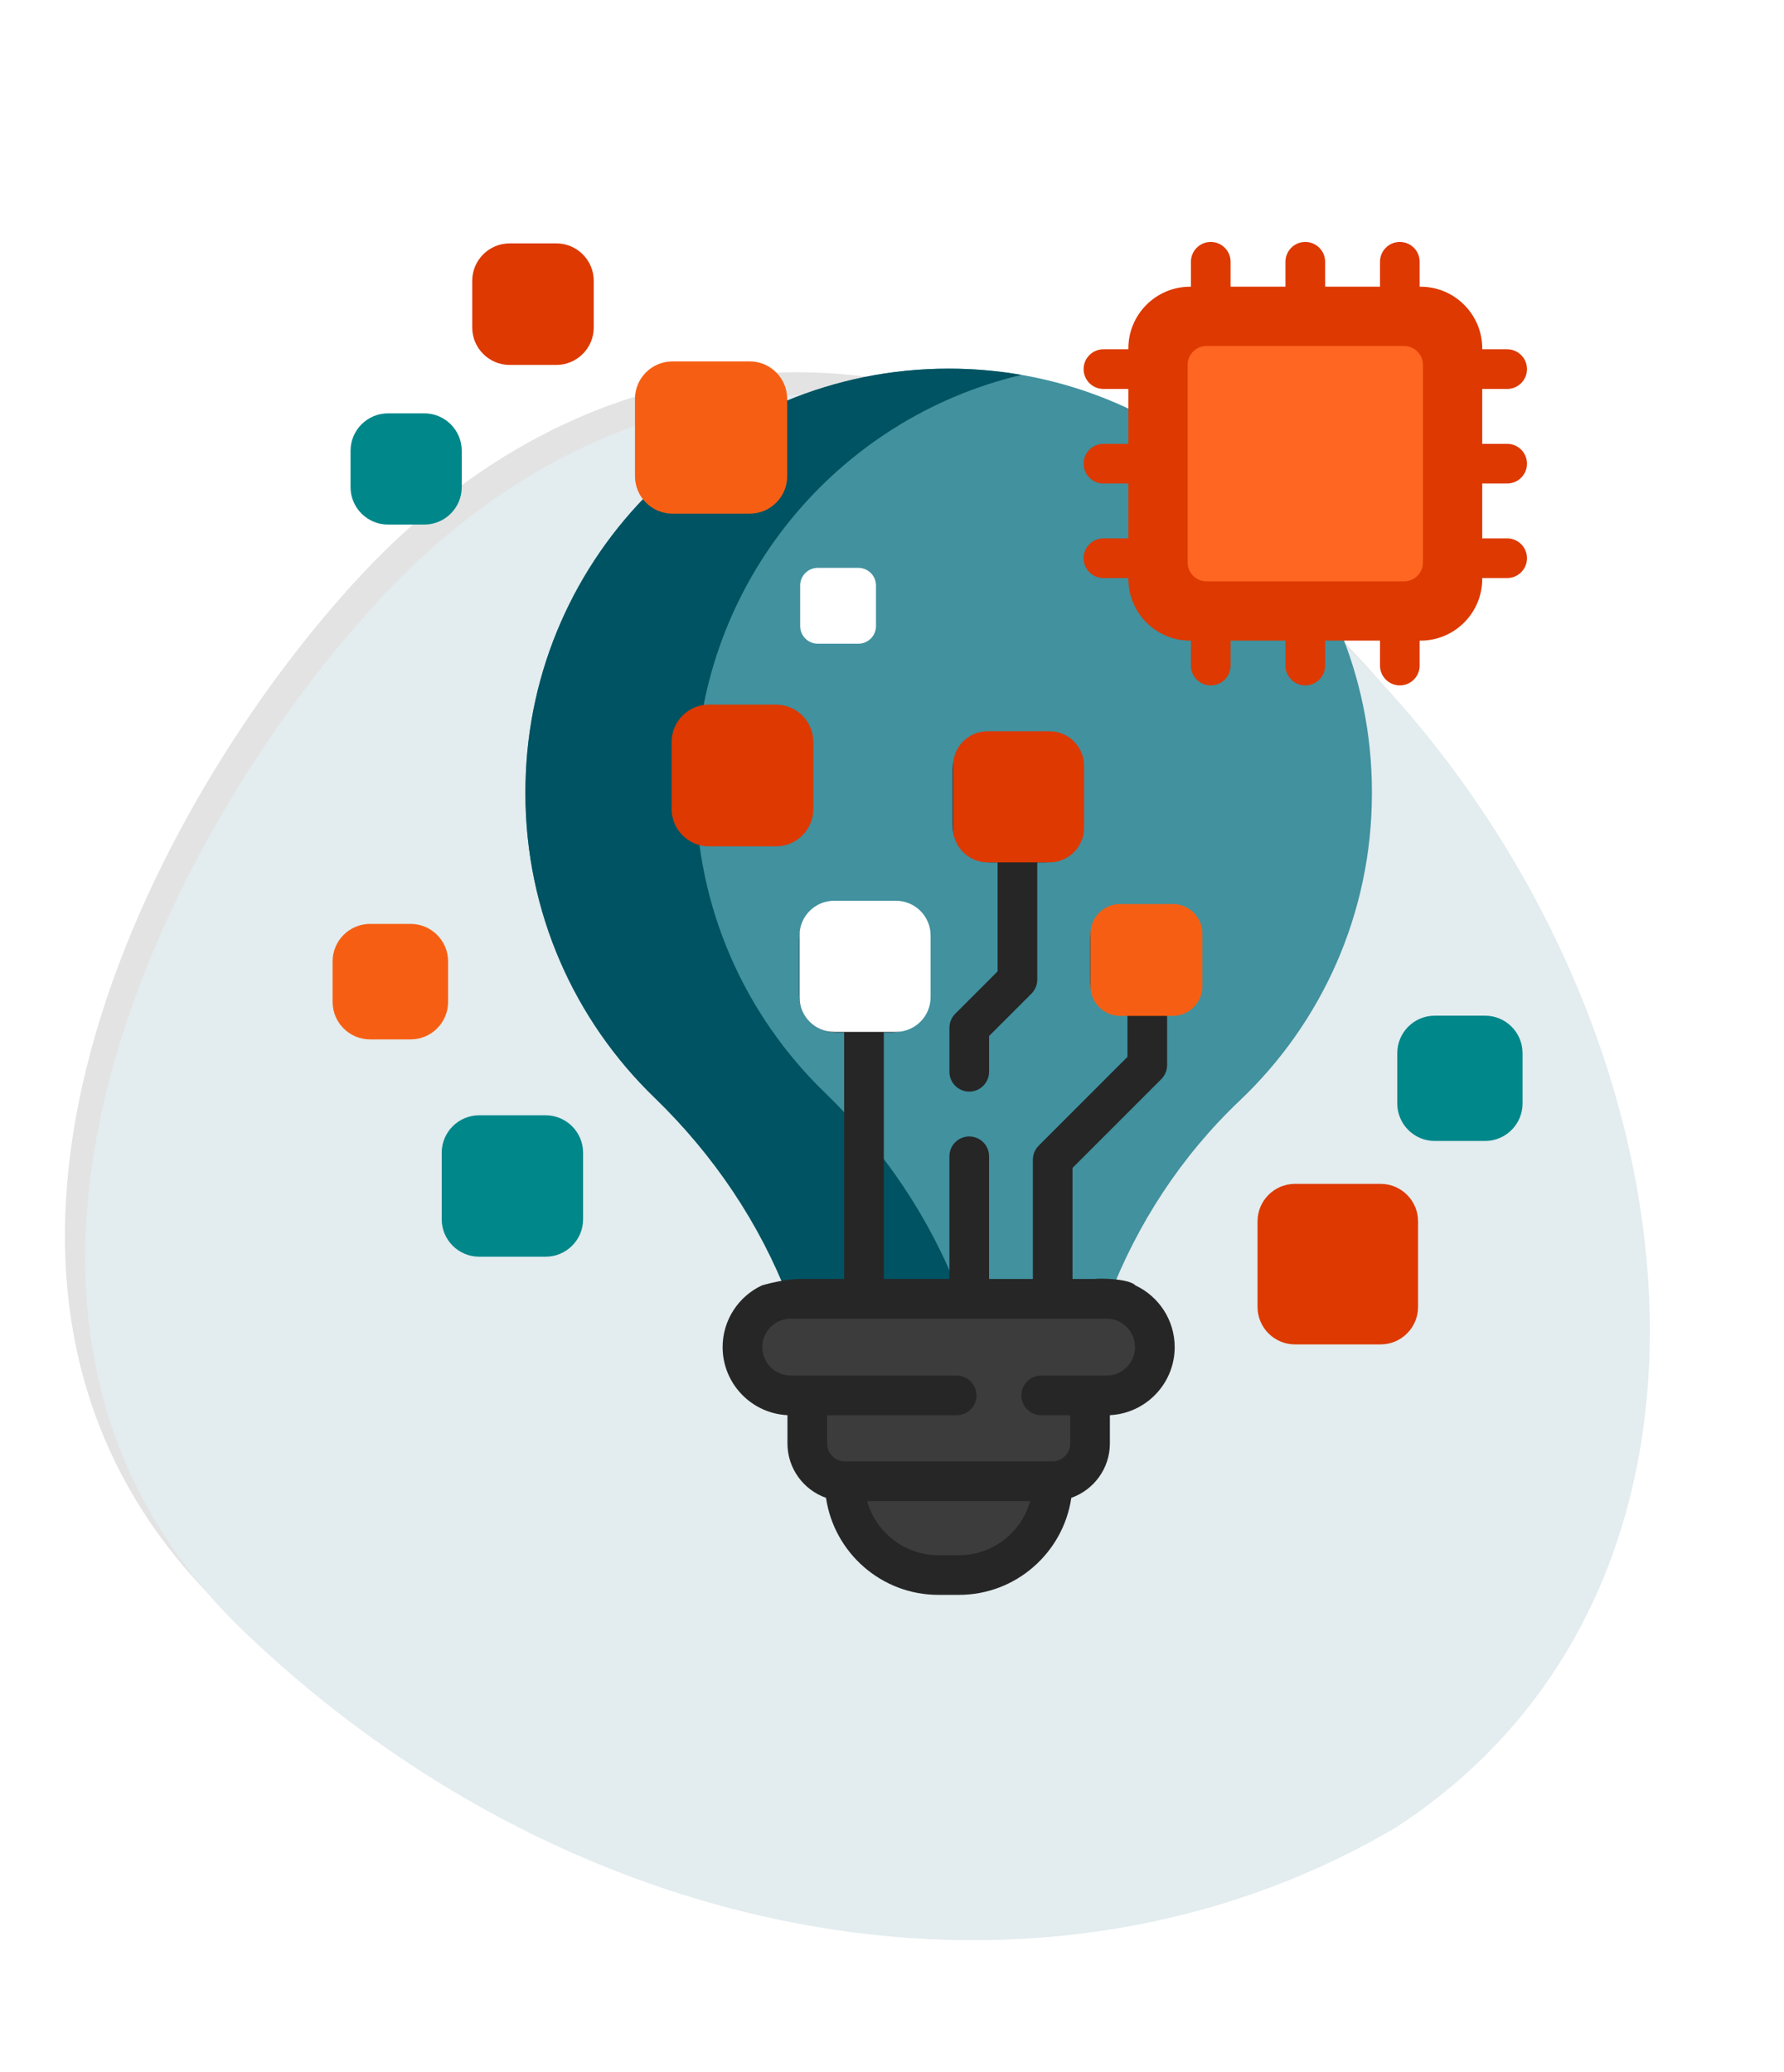 <?xml version="1.0" encoding="UTF-8"?>
<svg width="118px" height="137px" viewBox="0 0 118 137" version="1.1" xmlns="http://www.w3.org/2000/svg" xmlns:xlink="http://www.w3.org/1999/xlink">
    <title>Artboard</title>
    <defs>
        <path d="M120.766,80.091 C123.118,110.926 87.881,123.312 68.186,124.99 C43.167,127.121 24.775,110.658 22.988,79.495 C21.132,47.069 42.918,14.924 72.813,19.636 C98.993,24.927 118.444,49.655 120.766,80.091 Z" id="path-1"></path>
        <filter x="-7.1%" y="-4.7%" width="114.3%" height="113.2%" filterUnits="objectBoundingBox" id="filter-2">
            <feMorphology radius="1" operator="erode" in="SourceAlpha" result="shadowSpreadOuter1"></feMorphology>
            <feOffset dx="0" dy="2" in="shadowSpreadOuter1" result="shadowOffsetOuter1"></feOffset>
            <feGaussianBlur stdDeviation="3" in="shadowOffsetOuter1" result="shadowBlurOuter1"></feGaussianBlur>
            <feColorMatrix values="0 0 0 0 0   0 0 0 0 0   0 0 0 0 0  0 0 0 0.2 0" type="matrix" in="shadowBlurOuter1"></feColorMatrix>
        </filter>
    </defs>
    <g id="Artboard" stroke="none" stroke-width="1" fill="none" fill-rule="evenodd">
        <g id="Group-2" transform="translate(-14, 9)">
            <g id="Fill-1-Copy-3" opacity="0.11" transform="translate(71.878, 72.174) scale(-1, -1) rotate(-42) translate(-71.878, -72.174) ">
                <use fill="black" fill-opacity="1" filter="url(#filter-2)" xlink:href="#path-1"></use>
                <use fill="#005362" fill-rule="evenodd" xlink:href="#path-1"></use>
            </g>
            <g id="Group-58" transform="translate(36, 7)">
                <path d="M47.63,81.956 L46.946,79.018 L34.184,79.018 L33.866,81.956 C33.866,85.381 36.643,88.157 40.068,88.157 L41.429,88.157 C44.854,88.157 47.63,85.381 47.63,81.956" id="Fill-1" fill="#3C3C3C"></path>
                <path d="M40.748,8.378 C25.455,8.378 13.028,20.64 12.759,35.867 C12.759,35.925 12.757,35.981 12.757,36.039 C12.755,36.15 12.753,36.261 12.753,36.373 L12.753,36.411 L12.753,36.46 C12.753,44.361 16.027,51.498 21.293,56.587 C25.182,60.349 28.244,64.867 30.173,69.895 L32.617,78.073 L48.554,78.073 L51.319,69.895 C53.203,64.938 56.149,60.434 60.011,56.772 C65.389,51.671 68.743,44.457 68.743,36.46 L68.743,36.42 L68.743,36.373 C68.743,20.911 56.209,8.378 40.748,8.378" id="Fill-3" fill="#41919F"></path>
                <path d="M43.881,77.739 L41.437,69.561 C39.508,64.533 36.445,60.015 32.557,56.253 C27.291,51.164 24.017,44.027 24.017,36.126 L24.017,36.077 L24.017,36.039 C24.017,35.926 24.019,35.817 24.021,35.705 C24.021,35.647 24.023,35.591 24.023,35.533 C24.252,22.517 33.367,11.668 45.563,8.792 C43.998,8.521 42.39,8.379 40.748,8.379 C25.455,8.379 13.028,20.641 12.759,35.868 C12.759,35.926 12.757,35.982 12.757,36.039 C12.755,36.151 12.753,36.261 12.753,36.373 L12.753,36.412 L12.753,36.461 C12.753,44.362 16.027,51.499 21.293,56.588 C25.182,60.349 28.244,64.868 30.173,69.896 L32.617,78.073 L48.554,78.073 L48.666,77.739 L43.881,77.739 Z" id="Fill-5" fill="#005362"></path>
                <path d="M40.346,81.956 L40.663,79.018 L34.184,79.018 L33.867,81.956 C33.867,85.381 36.643,88.157 40.068,88.157 L41.429,88.157 C42.342,88.157 43.207,87.958 43.989,87.604 C41.841,86.629 40.346,84.468 40.346,81.956" id="Fill-7" fill="#3C3C3C"></path>
                <path d="M50.1,75.055 L31.397,75.055 L31.397,79.455 C31.397,80.836 32.517,81.956 33.898,81.956 L47.599,81.956 C48.98,81.956 50.1,80.836 50.1,79.455 L50.1,75.055 Z" id="Fill-9" fill="#3C3C3C"></path>
                <path d="M37.877,79.456 L37.877,75.055 L31.397,75.055 L31.397,79.456 C31.397,80.837 32.517,81.956 33.898,81.956 L40.377,81.956 C38.996,81.956 37.877,80.837 37.877,79.456" id="Fill-11" fill="#3C3C3C"></path>
                <path d="M51.191,69.89 L30.304,69.89 C28.54,69.89 27.109,71.32 27.109,73.085 C27.109,74.849 28.54,76.28 30.304,76.28 L51.191,76.28 C52.956,76.28 54.386,74.849 54.386,73.085 C54.386,71.32 52.956,69.89 51.191,69.89" id="Fill-13" fill="#3C3C3C"></path>
                <path d="M33.589,73.084 C33.589,71.32 35.02,69.889 36.784,69.889 L30.305,69.889 C28.54,69.889 27.11,71.319 27.11,73.084 C27.11,74.849 28.54,76.279 30.305,76.279 L36.784,76.279 C35.02,76.279 33.589,74.849 33.589,73.084" id="Fill-15" fill="#3C3C3C"></path>
                <path d="M47.113,39.721 L43.48,39.721 C42.837,39.721 42.314,39.2 42.314,38.555 L42.314,34.923 C42.314,34.279 42.837,33.758 43.48,33.758 L47.113,33.758 C47.757,33.758 48.278,34.279 48.278,34.923 L48.278,38.555 C48.278,39.2 47.757,39.721 47.113,39.721" id="Fill-17" fill="#F07281"></path>
                <path d="M36.963,50.961 L33.331,50.961 C32.687,50.961 32.165,50.439 32.165,49.795 L32.165,46.163 C32.165,45.519 32.687,44.997 33.331,44.997 L36.963,44.997 C37.608,44.997 38.129,45.519 38.129,46.163 L38.129,49.795 C38.129,50.439 37.608,50.961 36.963,50.961" id="Fill-19" fill="#62DBFB"></path>
                <path d="M29.32,38.659 L24.899,38.659 C24.256,38.659 23.733,38.138 23.733,37.493 L23.733,33.073 C23.733,32.429 24.256,31.907 24.899,31.907 L29.32,31.907 C29.964,31.907 30.485,32.429 30.485,33.073 L30.485,37.493 C30.485,38.138 29.964,38.659 29.32,38.659" id="Fill-21" fill="#6CF5C2"></path>
                <path d="M34.775,26.568 L32.092,26.568 C31.448,26.568 30.926,26.046 30.926,25.402 L30.926,22.719 C30.926,22.075 31.448,21.553 32.092,21.553 L34.775,21.553 C35.42,21.553 35.941,22.075 35.941,22.719 L35.941,25.402 C35.941,26.046 35.42,26.568 34.775,26.568" id="Fill-23" fill="#FFFFFF"></path>
                <path d="M5.16,51.424 L2.477,51.424 C1.833,51.424 1.311,50.902 1.311,50.258 L1.311,47.575 C1.311,46.931 1.833,46.409 2.477,46.409 L5.16,46.409 C5.805,46.409 6.326,46.931 6.326,47.575 L6.326,50.258 C6.326,50.902 5.805,51.424 5.16,51.424" id="Fill-25" fill="#F07281"></path>
                <path d="M14.091,65.795 L9.694,65.795 C9.049,65.795 8.528,65.274 8.528,64.629 L8.528,60.232 C8.528,59.588 9.049,59.066 9.694,59.066 L14.091,59.066 C14.735,59.066 15.256,59.588 15.256,60.232 L15.256,64.629 C15.256,65.274 14.735,65.795 14.091,65.795" id="Fill-27" fill="#8EBAC5"></path>
                <path d="M27.59,16.657 L22.477,16.657 C21.833,16.657 21.312,16.135 21.312,15.491 L21.312,10.378 C21.312,9.734 21.833,9.213 22.477,9.213 L27.59,9.213 C28.234,9.213 28.756,9.734 28.756,10.378 L28.756,15.491 C28.756,16.135 28.234,16.657 27.59,16.657" id="Fill-29" fill="#FEE45A"></path>
                <path d="M69.318,71.594 L63.656,71.594 C63.012,71.594 62.49,71.073 62.49,70.428 L62.49,64.767 C62.49,64.123 63.012,63.601 63.656,63.601 L69.318,63.601 C69.962,63.601 70.483,64.123 70.483,64.767 L70.483,70.428 C70.483,71.073 69.962,71.594 69.318,71.594" id="Fill-31" fill="#F07281"></path>
                <path d="M76.23,58.141 L72.898,58.141 C72.254,58.141 71.733,57.619 71.733,56.975 L71.733,53.644 C71.733,53.001 72.254,52.479 72.898,52.479 L76.23,52.479 C76.874,52.479 77.394,53.001 77.394,53.644 L77.394,56.975 C77.394,57.619 76.874,58.141 76.23,58.141" id="Fill-33" fill="#6CF5C2"></path>
                <path d="M14.796,6.821 L11.712,6.821 C11.068,6.821 10.546,6.299 10.546,5.655 L10.546,2.571 C10.546,1.927 11.068,1.406 11.712,1.406 L14.796,1.406 C15.44,1.406 15.961,1.927 15.961,2.571 L15.961,5.655 C15.961,6.299 15.44,6.821 14.796,6.821" id="Fill-35" fill="#F07281"></path>
                <path d="M6.064,17.379 L3.663,17.379 C3.019,17.379 2.498,16.857 2.498,16.213 L2.498,13.812 C2.498,13.169 3.019,12.647 3.663,12.647 L6.064,12.647 C6.708,12.647 7.229,13.169 7.229,13.812 L7.229,16.213 C7.229,16.857 6.708,17.379 6.064,17.379" id="Fill-37" fill="#8EBAC5"></path>
                <path d="M55.173,49.82 L52.307,49.82 C51.817,49.82 51.42,49.423 51.42,48.933 L51.42,46.067 C51.42,45.577 51.817,45.18 52.307,45.18 L55.173,45.18 C55.663,45.18 56.06,45.577 56.06,46.067 L56.06,48.933 C56.061,49.423 55.663,49.82 55.173,49.82" id="Fill-39" fill="#FEC165"></path>
                <path d="M70.693,23.326 L57.981,23.326 C56.707,23.326 55.673,22.293 55.673,21.019 L55.673,8.307 C55.673,7.033 56.707,6 57.981,6 L70.693,6 C71.966,6 73,7.033 73,8.307 L73,21.019 C73,22.293 71.966,23.326 70.693,23.326" id="Fill-41" fill="#FF6622"></path>
                <path d="M43.626,38.41 L46.967,38.41 L46.967,35.069 L43.626,35.069 L43.626,38.41 Z M41.003,34.923 L41.003,38.556 C41.003,39.922 42.114,41.033 43.48,41.033 L43.985,41.033 L43.985,48.237 L41.182,51.041 C40.936,51.286 40.798,51.62 40.798,51.968 L40.798,54.876 C40.798,55.6 41.385,56.187 42.109,56.187 C42.834,56.187 43.421,55.6 43.421,54.876 L43.421,52.511 L46.225,49.708 C46.47,49.462 46.608,49.129 46.608,48.781 L46.608,41.033 L47.113,41.033 C48.479,41.033 49.59,39.922 49.59,38.556 L49.59,34.923 C49.59,33.557 48.479,32.446 47.113,32.446 L43.48,32.446 C42.114,32.446 41.003,33.557 41.003,34.923 L41.003,34.923 Z" id="Fill-43" fill="#262626"></path>
                <path d="M24.899,30.595 C23.533,30.595 22.421,31.706 22.421,33.072 L22.421,37.493 C22.421,38.859 23.533,39.97 24.899,39.97 L29.32,39.97 C30.686,39.97 31.796,38.859 31.796,37.493 L31.796,33.072 C31.796,31.706 30.686,30.595 29.32,30.595 L24.899,30.595 Z" id="Fill-45" fill="#DD3900"></path>
                <path d="M7.638,47.575 C7.638,46.209 6.527,45.098 5.16,45.098 L2.478,45.098 C1.112,45.098 -0,46.209 -0,47.575 L-0,50.259 C-0,51.624 1.112,52.736 2.478,52.736 L5.16,52.736 C6.527,52.736 7.638,51.624 7.638,50.259 L7.638,47.575 Z" id="Fill-46" fill="#F65F13"></path>
                <path d="M14.091,57.754 L9.694,57.754 C8.327,57.754 7.216,58.865 7.216,60.232 L7.216,64.629 C7.216,65.995 8.327,67.106 9.694,67.106 L14.091,67.106 C15.457,67.106 16.568,65.995 16.568,64.629 L16.568,60.232 C16.568,58.866 15.456,57.754 14.091,57.754" id="Fill-47" fill="#00878A"></path>
                <path d="M51.191,74.968 L46.867,74.968 C46.142,74.968 45.555,75.555 45.555,76.28 C45.555,77.004 46.142,77.591 46.867,77.591 L48.787,77.591 L48.787,79.456 C48.787,80.111 48.253,80.645 47.598,80.645 L33.896,80.645 C33.241,80.645 32.708,80.111 32.708,79.456 L32.708,77.591 L41.277,77.591 C42.002,77.591 42.588,77.004 42.588,76.28 C42.588,75.555 42.002,74.968 41.277,74.968 L30.304,74.968 C29.265,74.968 28.42,74.123 28.42,73.085 C28.42,72.09 29.197,71.275 30.175,71.208 C30.191,71.208 30.208,71.208 30.223,71.207 C30.254,71.206 30.283,71.204 30.312,71.202 L30.321,71.202 L51.191,71.202 L51.179,71.202 C51.209,71.204 51.237,71.206 51.265,71.207 C51.283,71.208 51.299,71.208 51.316,71.208 C52.296,71.273 53.074,72.089 53.074,73.085 C53.075,74.123 52.23,74.968 51.191,74.968 L51.191,74.968 Z M41.428,86.846 L40.067,86.846 C37.826,86.846 35.931,85.329 35.356,83.268 L46.139,83.268 C45.564,85.329 43.67,86.846 41.428,86.846 L41.428,86.846 Z M33.476,49.65 L36.817,49.65 L36.817,46.309 L33.476,46.309 L33.476,49.65 Z M52.731,48.509 L54.749,48.509 L54.749,46.491 L52.731,46.491 L52.731,48.509 Z M50.432,68.578 L48.941,68.578 L48.941,61.235 L54.813,55.363 C55.059,55.116 55.197,54.783 55.197,54.435 L55.197,51.131 C56.398,51.117 57.371,50.137 57.371,48.933 L57.371,46.067 C57.371,44.854 56.384,43.868 55.172,43.868 L52.306,43.868 C51.093,43.868 50.108,44.854 50.108,46.067 L50.108,48.933 C50.108,50.145 51.094,51.132 52.306,51.132 L52.574,51.132 L52.574,53.892 L46.702,59.764 C46.456,60.01 46.318,60.344 46.318,60.692 L46.318,68.578 L43.42,68.578 L43.42,60.465 C43.42,59.741 42.834,59.154 42.109,59.154 C41.384,59.154 40.797,59.741 40.797,60.465 L40.797,68.578 L36.458,68.578 L36.458,52.273 L36.962,52.273 C38.329,52.273 39.44,51.162 39.44,49.796 L39.44,46.163 C39.44,44.797 38.329,43.686 36.962,43.686 L33.33,43.686 C31.964,43.686 30.853,44.797 30.853,46.163 L30.853,49.796 C30.853,51.162 31.963,52.273 33.33,52.273 L33.835,52.273 L33.835,68.578 L31.057,68.578 C31.057,68.578 30.034,68.53 28.391,69.006 C26.86,69.726 25.797,71.283 25.797,73.085 C25.797,75.496 27.701,77.47 30.085,77.585 L30.085,79.456 C30.085,81.115 31.151,82.53 32.635,83.052 C33.168,86.677 36.296,89.469 40.067,89.469 L41.428,89.469 C45.198,89.469 48.328,86.677 48.86,83.052 C50.343,82.53 51.411,81.115 51.411,79.456 L51.411,77.585 C53.794,77.47 55.698,75.496 55.698,73.085 C55.698,71.281 54.632,69.722 53.098,69.003 C52.666,68.53 50.55,68.53 50.432,68.578 L50.432,68.578 Z" id="Fill-48" fill="#262626"></path>
                <path d="M22.477,17.968 L27.59,17.968 C28.956,17.968 30.067,16.857 30.067,15.49 L30.067,10.378 C30.067,9.011 28.956,7.9 27.59,7.9 L22.477,7.9 C21.111,7.9 20,9.011 20,10.378 L20,15.49 C20,16.857 21.112,17.968 22.477,17.968" id="Fill-49" fill="#F65F13"></path>
                <path d="M69.318,62.289 L63.656,62.289 C62.29,62.289 61.178,63.4 61.178,64.767 L61.178,70.428 C61.178,71.794 62.29,72.906 63.656,72.906 L69.318,72.906 C70.683,72.906 71.795,71.794 71.795,70.428 L71.795,64.767 C71.795,63.4 70.683,62.289 69.318,62.289" id="Fill-50" fill="#DD3900"></path>
                <path d="M76.23,51.167 L72.898,51.167 C71.532,51.167 70.421,52.278 70.421,53.644 L70.421,56.975 C70.421,58.341 71.532,59.452 72.898,59.452 L76.23,59.452 C77.594,59.452 78.707,58.341 78.707,56.975 L78.707,53.644 C78.707,52.278 77.594,51.167 76.23,51.167" id="Fill-51" fill="#00878A"></path>
                <path d="M11.712,8.133 L14.796,8.133 C16.161,8.133 17.273,7.022 17.273,5.655 L17.273,2.572 C17.273,1.206 16.161,0.095 14.796,0.095 L11.712,0.095 C10.346,0.095 9.234,1.206 9.234,2.572 L9.234,5.655 C9.234,7.022 10.346,8.133 11.712,8.133" id="Fill-52" fill="#DD3900"></path>
                <path d="M3.663,18.69 L6.064,18.69 C7.431,18.69 8.542,17.579 8.542,16.213 L8.542,13.812 C8.542,12.446 7.431,11.335 6.064,11.335 L3.663,11.335 C2.298,11.335 1.186,12.446 1.186,13.812 L1.186,16.213 C1.186,17.579 2.298,18.69 3.663,18.69" id="Fill-53" fill="#00878A"></path>
                <path d="M72.12,21.198 C72.12,21.886 71.56,22.446 70.872,22.446 L57.802,22.446 C57.114,22.446 56.554,21.886 56.554,21.198 L56.554,8.128 C56.554,7.439 57.114,6.88 57.802,6.88 L70.872,6.88 C71.56,6.88 72.12,7.439 72.12,8.128 L72.12,21.198 Z M77.688,15.974 C78.413,15.974 79,15.387 79,14.663 C79,13.938 78.413,13.351 77.688,13.351 L76.04,13.351 L76.04,9.721 L77.688,9.721 C78.413,9.721 79,9.134 79,8.41 C79,7.685 78.413,7.098 77.688,7.098 L76.04,7.098 L76.04,7.039 C76.04,4.79 74.21,2.96 71.961,2.96 L71.901,2.96 L71.901,1.311 C71.901,0.587 71.314,0 70.59,0 C69.865,0 69.278,0.587 69.278,1.311 L69.278,2.96 L65.648,2.96 L65.648,1.311 C65.648,0.587 65.061,0 64.337,0 C63.612,0 63.025,0.587 63.025,1.311 L63.025,2.96 L59.395,2.96 L59.395,1.311 C59.395,0.587 58.808,0 58.084,0 C57.359,0 56.772,0.587 56.772,1.311 L56.772,2.96 L56.713,2.96 C54.464,2.96 52.634,4.79 52.634,7.039 L52.634,7.098 L50.985,7.098 C50.261,7.098 49.674,7.685 49.674,8.41 C49.674,9.134 50.261,9.721 50.985,9.721 L52.634,9.721 L52.634,13.351 L50.985,13.351 C50.261,13.351 49.674,13.938 49.674,14.663 C49.674,15.387 50.261,15.974 50.985,15.974 L52.634,15.974 L52.634,19.604 L50.985,19.604 C50.261,19.604 49.674,20.191 49.674,20.916 C49.674,21.64 50.261,22.227 50.985,22.227 L52.634,22.227 L52.634,22.286 C52.634,24.535 54.464,26.365 56.713,26.365 L56.772,26.365 L56.772,28.014 C56.772,28.738 57.359,29.325 58.084,29.325 C58.808,29.325 59.395,28.738 59.395,28.014 L59.395,26.365 L63.025,26.365 L63.025,28.014 C63.025,28.738 63.612,29.325 64.337,29.325 C65.061,29.325 65.648,28.738 65.648,28.014 L65.648,26.365 L69.278,26.365 L69.278,28.014 C69.278,28.738 69.865,29.325 70.59,29.325 C71.314,29.325 71.901,28.738 71.901,28.014 L71.901,26.365 L71.961,26.365 C74.21,26.365 76.04,24.535 76.04,22.286 L76.04,22.227 L77.688,22.227 C78.413,22.227 79,21.64 79,20.915 C79,20.191 78.413,19.604 77.688,19.604 L76.04,19.604 L76.04,15.974 L77.688,15.974 Z" id="Fill-54" fill="#DD3900"></path>
                <path d="M33.173,43.568 C31.91,43.568 30.883,44.595 30.883,45.859 L30.883,49.947 C30.883,51.21 31.91,52.238 33.173,52.238 L37.262,52.238 C38.525,52.238 39.553,51.21 39.553,49.947 L39.553,45.859 C39.553,44.595 38.525,43.568 37.262,43.568 L33.173,43.568 Z" id="Fill-55" fill="#FFFFFF"></path>
                <path d="M43.325,32.358 C42.062,32.358 41.035,33.386 41.035,34.649 L41.035,38.737 C41.035,40.001 42.062,41.028 43.325,41.028 L47.414,41.028 C48.677,41.028 49.705,40.001 49.705,38.737 L49.705,34.649 C49.705,33.386 48.677,32.358 47.414,32.358 L43.325,32.358 Z" id="Fill-56" fill="#DD3900"></path>
                <path d="M52.084,43.783 C51.007,43.783 50.13,44.659 50.13,45.738 L50.13,49.226 C50.13,50.304 51.007,51.181 52.084,51.181 L55.573,51.181 C56.65,51.181 57.527,50.304 57.527,49.226 L57.527,45.738 C57.527,44.659 56.65,43.783 55.573,43.783 L52.084,43.783 Z" id="Fill-57" fill="#F65F13"></path>
            </g>
        </g>
    </g>
</svg>